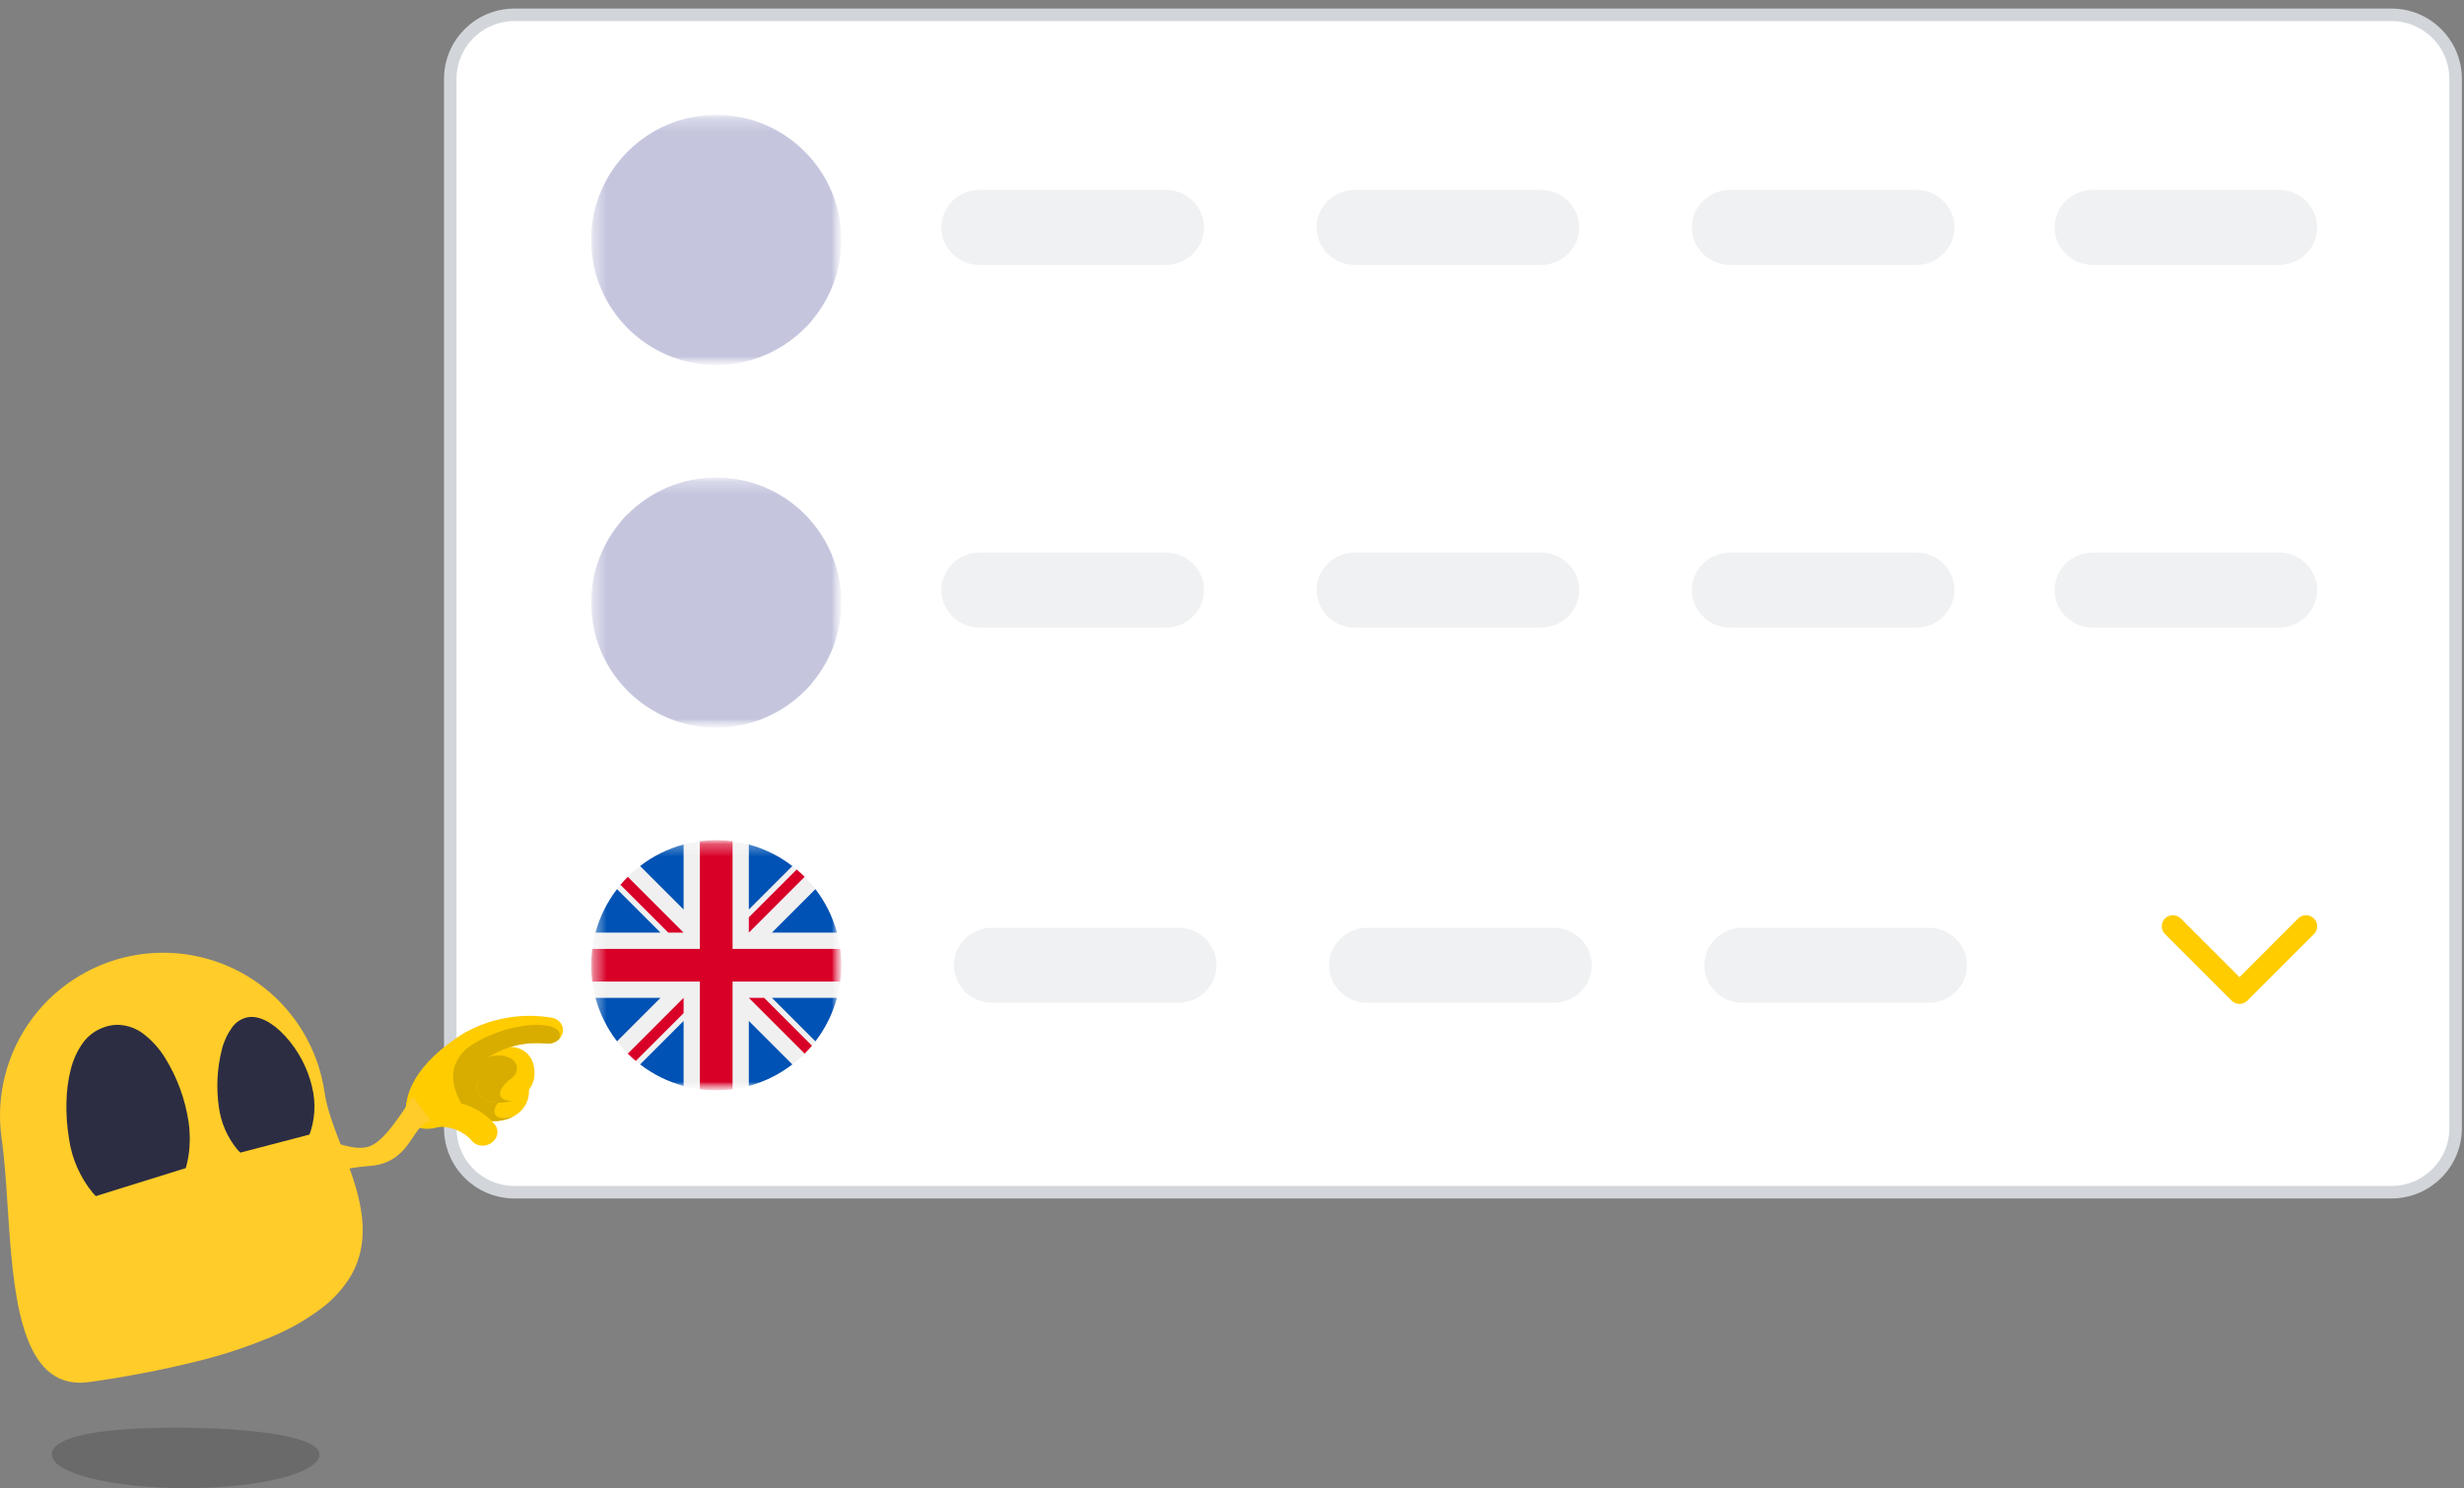<svg width="197" height="119" viewBox="0 0 197 119" fill="none" xmlns="http://www.w3.org/2000/svg">
<rect x="0" y="0" width="197" height="119" fill="#808080" stroke="none"/>
<path d="M191.2 1.185H41.13C38.297 1.185 36 3.481 36 6.315V90.205C36 93.038 38.297 95.335 41.13 95.335H191.2C194.033 95.335 196.33 93.038 196.33 90.205V6.315C196.33 3.481 194.033 1.185 191.2 1.185Z" fill="white" stroke="#D2D6DB" stroke-miterlimit="10"/>
<path d="M108.325 15.185H123.2C124.889 15.185 126.263 16.53 126.263 18.185C126.263 19.839 124.889 21.185 123.2 21.185H108.325C106.636 21.185 105.263 19.839 105.263 18.185C105.263 16.53 106.636 15.185 108.325 15.185Z" fill="#F0F1F2"/>
<path d="M78.325 15.185H93.2C94.889 15.185 96.263 16.53 96.263 18.185C96.263 19.839 94.889 21.185 93.2 21.185H78.325C76.636 21.185 75.263 19.839 75.263 18.185C75.263 16.53 76.636 15.185 78.325 15.185Z" fill="#F0F1F2"/>
<path d="M138.325 15.185H153.2C154.889 15.185 156.263 16.53 156.263 18.185C156.263 19.839 154.889 21.185 153.2 21.185H138.325C136.636 21.185 135.263 19.839 135.263 18.185C135.263 16.53 136.636 15.185 138.325 15.185Z" fill="#F0F1F2"/>
<path d="M167.325 15.185H182.2C183.889 15.185 185.263 16.53 185.263 18.185C185.263 19.839 183.889 21.185 182.2 21.185H167.325C165.636 21.185 164.263 19.839 164.263 18.185C164.263 16.53 165.636 15.185 167.325 15.185Z" fill="#F0F1F2"/>
<mask id="mask0_948_6005" style="mask-type:luminance" maskUnits="userSpaceOnUse" x="47" y="9" width="21" height="21">
<path d="M67.263 9.185H47.263V29.185H67.263V9.185Z" fill="white"/>
</mask>
<g mask="url(#mask0_948_6005)">
<mask id="mask1_948_6005" style="mask-type:luminance" maskUnits="userSpaceOnUse" x="47" y="9" width="21" height="21">
<path d="M67.263 9.185H47.263V29.185H67.263V9.185Z" fill="white"/>
</mask>
<g mask="url(#mask1_948_6005)">
<path d="M57.263 29.185C62.786 29.185 67.263 24.708 67.263 19.185C67.263 13.662 62.786 9.185 57.263 9.185C51.74 9.185 47.263 13.662 47.263 19.185C47.263 24.708 51.74 29.185 57.263 29.185Z" fill="#C5C6DE"/>
<path d="M59.87 21.793L64.332 26.254C64.539 26.046 64.731 25.831 64.916 25.616L61.093 21.793H59.862H59.87Z" fill="#C5C6DE"/>
</g>
</g>
<path d="M108.325 44.185H123.2C124.889 44.185 126.263 45.53 126.263 47.185C126.263 48.839 124.889 50.185 123.2 50.185H108.325C106.636 50.185 105.263 48.839 105.263 47.185C105.263 45.53 106.636 44.185 108.325 44.185Z" fill="#F0F1F2"/>
<path d="M78.325 44.185H93.2C94.889 44.185 96.263 45.53 96.263 47.185C96.263 48.839 94.889 50.185 93.2 50.185H78.325C76.636 50.185 75.263 48.839 75.263 47.185C75.263 45.53 76.636 44.185 78.325 44.185Z" fill="#F0F1F2"/>
<path d="M138.325 44.185H153.2C154.889 44.185 156.263 45.53 156.263 47.185C156.263 48.839 154.889 50.185 153.2 50.185H138.325C136.636 50.185 135.263 48.839 135.263 47.185C135.263 45.53 136.636 44.185 138.325 44.185Z" fill="#F0F1F2"/>
<path d="M167.325 44.185H182.2C183.889 44.185 185.263 45.53 185.263 47.185C185.263 48.839 183.889 50.185 182.2 50.185H167.325C165.636 50.185 164.263 48.839 164.263 47.185C164.263 45.53 165.636 44.185 167.325 44.185Z" fill="#F0F1F2"/>
<mask id="mask2_948_6005" style="mask-type:luminance" maskUnits="userSpaceOnUse" x="47" y="38" width="21" height="21">
<path d="M67.263 38.185H47.263V58.185H67.263V38.185Z" fill="white"/>
</mask>
<g mask="url(#mask2_948_6005)">
<mask id="mask3_948_6005" style="mask-type:luminance" maskUnits="userSpaceOnUse" x="47" y="38" width="21" height="21">
<path d="M67.263 38.185H47.263V58.185H67.263V38.185Z" fill="white"/>
</mask>
<g mask="url(#mask3_948_6005)">
<path d="M57.263 58.185C62.786 58.185 67.263 53.708 67.263 48.185C67.263 42.661 62.786 38.185 57.263 38.185C51.74 38.185 47.263 42.661 47.263 48.185C47.263 53.708 51.74 58.185 57.263 58.185Z" fill="#C5C6DE"/>
<path d="M59.87 50.792L64.332 55.254C64.539 55.046 64.731 54.831 64.916 54.616L61.093 50.792H59.862H59.87Z" fill="#C5C6DE"/>
<path d="M54.655 45.577L50.193 41.115C49.985 41.323 49.793 41.531 49.608 41.754L53.431 45.577H54.662H54.655Z" fill="#C5C6DE"/>
</g>
</g>
<path fill-rule="evenodd" clip-rule="evenodd" d="M173.098 73.444C173.418 73.125 173.923 73.099 174.269 73.374L174.358 73.444L179.051 78.137L183.743 73.444C184.063 73.125 184.568 73.099 184.914 73.374L185.003 73.444C185.322 73.764 185.349 74.269 185.074 74.615L185.003 74.695L179.68 80.018C179.361 80.337 178.855 80.364 178.51 80.089L178.421 80.018L173.098 74.695C172.752 74.349 172.752 73.79 173.098 73.444Z" fill="#FFCC00"/>
<mask id="mask4_948_6005" style="mask-type:luminance" maskUnits="userSpaceOnUse" x="47" y="67" width="21" height="21">
<path d="M67.263 67.185H47.263V87.185H67.263V67.185Z" fill="white"/>
</mask>
<g mask="url(#mask4_948_6005)">
<mask id="mask5_948_6005" style="mask-type:luminance" maskUnits="userSpaceOnUse" x="47" y="67" width="21" height="21">
<path d="M67.263 67.185H47.263V87.185H67.263V67.185Z" fill="white"/>
</mask>
<g mask="url(#mask5_948_6005)">
<path d="M57.263 87.185C62.786 87.185 67.263 82.708 67.263 77.185C67.263 71.662 62.786 67.185 57.263 67.185C51.74 67.185 47.263 71.662 47.263 77.185C47.263 82.708 51.74 87.185 57.263 87.185Z" fill="#F0F0F0"/>
<path d="M49.332 71.1C48.547 72.123 47.955 73.3 47.609 74.576H52.809L49.332 71.1Z" fill="#0052B4"/>
<path d="M66.917 74.576C66.571 73.3 65.978 72.123 65.194 71.1L61.717 74.576H66.917Z" fill="#0052B4"/>
<path d="M47.609 79.793C47.955 81.069 48.547 82.246 49.332 83.269L52.809 79.793H47.609Z" fill="#0052B4"/>
<path d="M63.347 69.254C62.325 68.469 61.148 67.877 59.871 67.531V72.731L63.347 69.254Z" fill="#0052B4"/>
<path d="M51.178 85.116C52.201 85.9 53.378 86.493 54.655 86.839V81.639L51.178 85.116Z" fill="#0052B4"/>
<path d="M54.655 67.531C53.378 67.877 52.194 68.469 51.178 69.254L54.655 72.731V67.531Z" fill="#0052B4"/>
<path d="M59.871 86.839C61.148 86.493 62.332 85.9 63.347 85.116L59.871 81.639V86.839Z" fill="#0052B4"/>
<path d="M61.717 79.793L65.194 83.269C65.978 82.246 66.571 81.069 66.917 79.793H61.717Z" fill="#0052B4"/>
<path d="M67.178 75.877H58.57V67.269C58.147 67.215 57.709 67.185 57.263 67.185C56.816 67.185 56.386 67.215 55.955 67.269V75.877H47.347C47.294 76.308 47.263 76.738 47.263 77.185C47.263 77.631 47.294 78.061 47.347 78.492H55.955V87.1C56.378 87.154 56.816 87.185 57.263 87.185C57.709 87.185 58.14 87.154 58.57 87.1V78.492H67.178C67.232 78.061 67.263 77.631 67.263 77.185C67.263 76.738 67.232 76.308 67.178 75.877Z" fill="#D80027"/>
<path d="M59.87 79.793L64.332 84.254C64.539 84.046 64.731 83.831 64.916 83.616L61.093 79.793H59.862H59.87Z" fill="#D80027"/>
<path d="M54.655 79.792L50.193 84.254C50.401 84.462 50.616 84.654 50.832 84.838L54.655 81.015V79.784V79.792Z" fill="#D80027"/>
<path d="M54.655 74.577L50.193 70.115C49.985 70.323 49.793 70.531 49.608 70.754L53.431 74.577H54.662H54.655Z" fill="#D80027"/>
<path d="M59.871 74.577L64.332 70.115C64.124 69.908 63.909 69.715 63.694 69.531L59.871 73.354V74.585V74.577Z" fill="#D80027"/>
</g>
</g>
<path d="M109.325 74.185H124.2C125.889 74.185 127.263 75.53 127.263 77.185C127.263 78.839 125.889 80.185 124.2 80.185H109.325C107.636 80.185 106.263 78.839 106.263 77.185C106.263 75.53 107.636 74.185 109.325 74.185Z" fill="#F0F1F2"/>
<path d="M79.325 74.185H94.2C95.889 74.185 97.263 75.53 97.263 77.185C97.263 78.839 95.889 80.185 94.2 80.185H79.325C77.636 80.185 76.263 78.839 76.263 77.185C76.263 75.53 77.636 74.185 79.325 74.185Z" fill="#F0F1F2"/>
<path d="M139.325 74.185H154.2C155.889 74.185 157.263 75.53 157.263 77.185C157.263 78.839 155.889 80.185 154.2 80.185H139.325C137.636 80.185 136.263 78.839 136.263 77.185C136.263 75.53 137.636 74.185 139.325 74.185Z" fill="#F0F1F2"/>
<path d="M14.171 98.963C20.62 98.963 25.848 94.533 25.848 89.069C25.848 83.605 20.62 79.175 14.171 79.175C7.723 79.175 2.495 83.605 2.495 89.069C2.495 94.533 7.723 98.963 14.171 98.963Z" fill="#2C2D43"/>
<path d="M6.388 110.569C5.828 110.575 5.274 110.461 4.762 110.233C4.28 110.008 3.849 109.687 3.495 109.29C2.805 108.531 2.261 107.449 1.837 105.982C1.053 103.277 0.827 99.81 0.609 96.456C0.482 94.501 0.362 92.655 0.136 91.093C-0.111 89.398 -0.021 87.671 0.4 86.011C0.822 84.351 1.566 82.79 2.591 81.418C3.616 80.046 4.902 78.889 6.375 78.015C7.847 77.14 9.478 76.564 11.173 76.32C11.797 76.23 12.426 76.185 13.056 76.185C16.19 76.185 19.218 77.316 21.586 79.368C23.954 81.421 25.503 84.258 25.95 87.36C26.139 88.672 26.698 90.124 27.289 91.663C27.937 93.35 28.608 95.094 28.879 96.856C29.186 98.858 28.91 100.558 28.034 102.053C27.442 103.025 26.674 103.879 25.769 104.569C24.541 105.501 23.2 106.273 21.777 106.867C19.805 107.697 17.77 108.368 15.691 108.873C12.872 109.565 10.02 110.113 7.145 110.512C6.895 110.549 6.642 110.568 6.388 110.569V110.569ZM9.413 81.949C9.058 81.951 8.706 82.01 8.371 82.126C7.672 82.353 7.063 82.796 6.631 83.391C6.164 84.044 5.829 84.782 5.646 85.564C5.242 87.132 5.197 89.093 5.52 91.085C5.752 92.673 6.414 94.168 7.434 95.407C8.399 96.522 9.583 97.135 10.768 97.135C10.936 97.135 11.103 97.123 11.269 97.099C11.925 97.001 12.541 96.726 13.051 96.304C13.599 95.849 14.045 95.285 14.362 94.647C15.081 93.25 15.335 91.494 15.076 89.704C14.803 87.884 14.16 86.139 13.187 84.577C12.74 83.852 12.166 83.213 11.493 82.692C10.898 82.225 10.168 81.965 9.413 81.949V81.949ZM20.111 81.317C20.024 81.317 19.937 81.323 19.851 81.335C19.588 81.381 19.337 81.479 19.113 81.623C18.889 81.767 18.695 81.954 18.544 82.173C18.163 82.705 17.888 83.305 17.733 83.941C17.357 85.436 17.277 86.991 17.497 88.518C17.661 89.778 18.18 90.965 18.993 91.941C19.76 92.82 20.703 93.304 21.646 93.304C21.778 93.304 21.91 93.294 22.041 93.276C23.052 93.129 23.922 92.44 24.49 91.336C25.076 90.121 25.273 88.755 25.055 87.424C24.791 85.92 24.152 84.508 23.198 83.316C22.192 82.046 21.067 81.317 20.11 81.317H20.111Z" fill="#FFCC29"/>
<path d="M4.817 96.531L16.833 92.791L25.92 90.418L19.622 103.748L4.817 96.531Z" fill="#FFCC29"/>
<path d="M25.547 116.315C25.547 117.798 20.756 118.999 14.845 118.999C8.934 118.999 4.143 117.798 4.143 116.315C4.143 114.832 8.154 114.166 14.066 114.166C19.977 114.166 25.547 114.832 25.547 116.315Z" fill="black" fill-opacity="0.17"/>
<path fill-rule="evenodd" clip-rule="evenodd" d="M32.522 89.086C32.58 89.329 32.951 89.416 33.248 89.532C33.399 89.591 33.555 89.637 33.716 89.668C34.821 89.887 36.522 89.574 39.057 87.901C39.517 87.605 39.914 87.231 40.224 86.8C41.247 85.353 40.809 83.676 39.87 82.888C39.369 82.468 37.768 82.224 37.18 82.578C33.039 85.073 32.23 87.847 32.522 89.086Z" fill="#FFCC00"/>
<path d="M35.437 85.321C35.808 85.766 37.477 85.326 37.979 84.962C38.016 84.936 40.591 83.118 43.696 83.447C43.992 83.478 44.296 83.399 44.54 83.227C44.784 83.055 44.949 82.803 44.998 82.528C45.1 81.955 44.677 81.471 44.067 81.371C39.08 80.555 35.009 83.53 35.218 84.793C35.241 84.985 35.317 85.167 35.437 85.321V85.321Z" fill="#FFCC00"/>
<path d="M37.89 89.087C37.908 89.108 37.926 89.127 37.945 89.147C38.501 89.704 39.598 89.766 40.467 89.513C40.577 89.481 40.685 89.443 40.791 89.399C41.552 89.082 42.052 88.521 42.224 87.826C42.292 87.547 42.309 87.262 42.275 86.982C42.151 85.89 41.478 85.475 41.089 85.326C39.919 84.876 38.555 85.603 37.845 86.075C37.596 86.242 37.424 86.489 37.366 86.763C37.309 87.037 37.37 87.316 37.538 87.537C37.579 87.591 37.626 87.642 37.678 87.687C37.738 87.74 37.805 87.786 37.878 87.824C37.816 87.904 37.766 87.99 37.728 88.081C37.658 88.252 37.636 88.435 37.665 88.611C37.693 88.787 37.771 88.951 37.89 89.087V89.087Z" fill="#FFCC00"/>
<path d="M37.945 89.147C38.501 89.704 39.598 89.766 40.467 89.513C40.66 89.457 40.846 89.382 41.023 89.29C40.577 89.398 40.137 89.447 39.939 89.379C39.22 89.134 39.383 88.228 40.866 87.36C39.877 86.98 37.801 86.668 37.677 87.687C37.663 87.822 37.68 87.956 37.728 88.081C37.755 88.151 37.788 88.218 37.828 88.282C37.911 88.404 38.029 88.503 38.168 88.569C37.898 88.552 37.68 88.828 37.945 89.147Z" fill="#D8AD00"/>
<path fill-rule="evenodd" clip-rule="evenodd" d="M34.895 88.411C37.639 90.366 39.032 88.567 40.225 86.8C39.331 83.733 37.53 84.186 37.2 84.45C36.301 85.173 35.59 85.904 34.895 88.411Z" fill="#D8AD00"/>
<path d="M38.338 87.615C38.873 88.226 40.017 88.302 40.915 88.04C41.025 88.008 41.133 87.97 41.239 87.927C41.716 87.737 42.12 87.412 42.392 87.001C42.667 86.577 42.785 86.067 42.723 85.509C42.599 84.417 41.926 84.003 41.536 83.853C40.367 83.403 39.003 84.13 38.293 84.603C38.136 84.707 38.009 84.845 37.921 85.004C37.834 85.162 37.79 85.336 37.793 85.51C37.796 85.684 37.847 85.852 37.94 85.999C38.033 86.146 38.165 86.267 38.325 86.352C38.177 86.542 38.098 86.768 38.101 86.996C38.103 87.225 38.186 87.442 38.338 87.615V87.615Z" fill="#FFCC00"/>
<path d="M38.338 87.615C38.873 88.226 40.017 88.302 40.915 88.04C39.595 87.99 39.76 87.038 40.899 86.221C41.466 85.815 41.508 85.001 40.823 84.627C39.834 84.087 38.285 84.494 37.604 85.835C37.532 85.976 38.194 86.283 38.325 86.352C38.177 86.542 38.098 86.768 38.1 86.996C38.103 87.224 38.186 87.442 38.338 87.615V87.615Z" fill="#D8AD00"/>
<path d="M37.707 85.65C38.476 84.804 40.591 83.118 43.696 83.447C43.88 83.466 44.069 83.444 44.245 83.38C44.422 83.317 44.581 83.215 44.708 83.083C45.572 80.706 35.762 82.105 35.328 87.071C35.349 87.104 37.205 86.014 37.707 85.65Z" fill="#D8AD00"/>
<path d="M38.93 91.564C39.108 91.512 39.272 91.421 39.408 91.299C39.543 91.178 39.646 91.029 39.707 90.866C39.769 90.702 39.786 90.53 39.759 90.363C39.732 90.196 39.661 90.04 39.552 89.909C38.875 89.11 37.946 88.527 36.881 88.236C35.681 86.097 36.333 84.873 37.16 83.969C36.645 83.378 34.677 84.951 34.175 85.502C30.901 89.096 32.873 90.727 34.941 90.156C35.59 89.976 36.969 90.314 37.728 91.23C37.863 91.393 38.05 91.511 38.264 91.571C38.478 91.63 38.711 91.628 38.93 91.564V91.564Z" fill="#FFCC00"/>
<path d="M29.5 91.685C28.3 92.085 26.5 91.185 26 91.185V94.185C26.833 93.351 29.442 93.278 30 93.185C33 92.685 33 89.685 34.5 89.685L33 87.685C32 89.185 30.7 91.285 29.5 91.685Z" fill="#FFCC29"/>
</svg>
